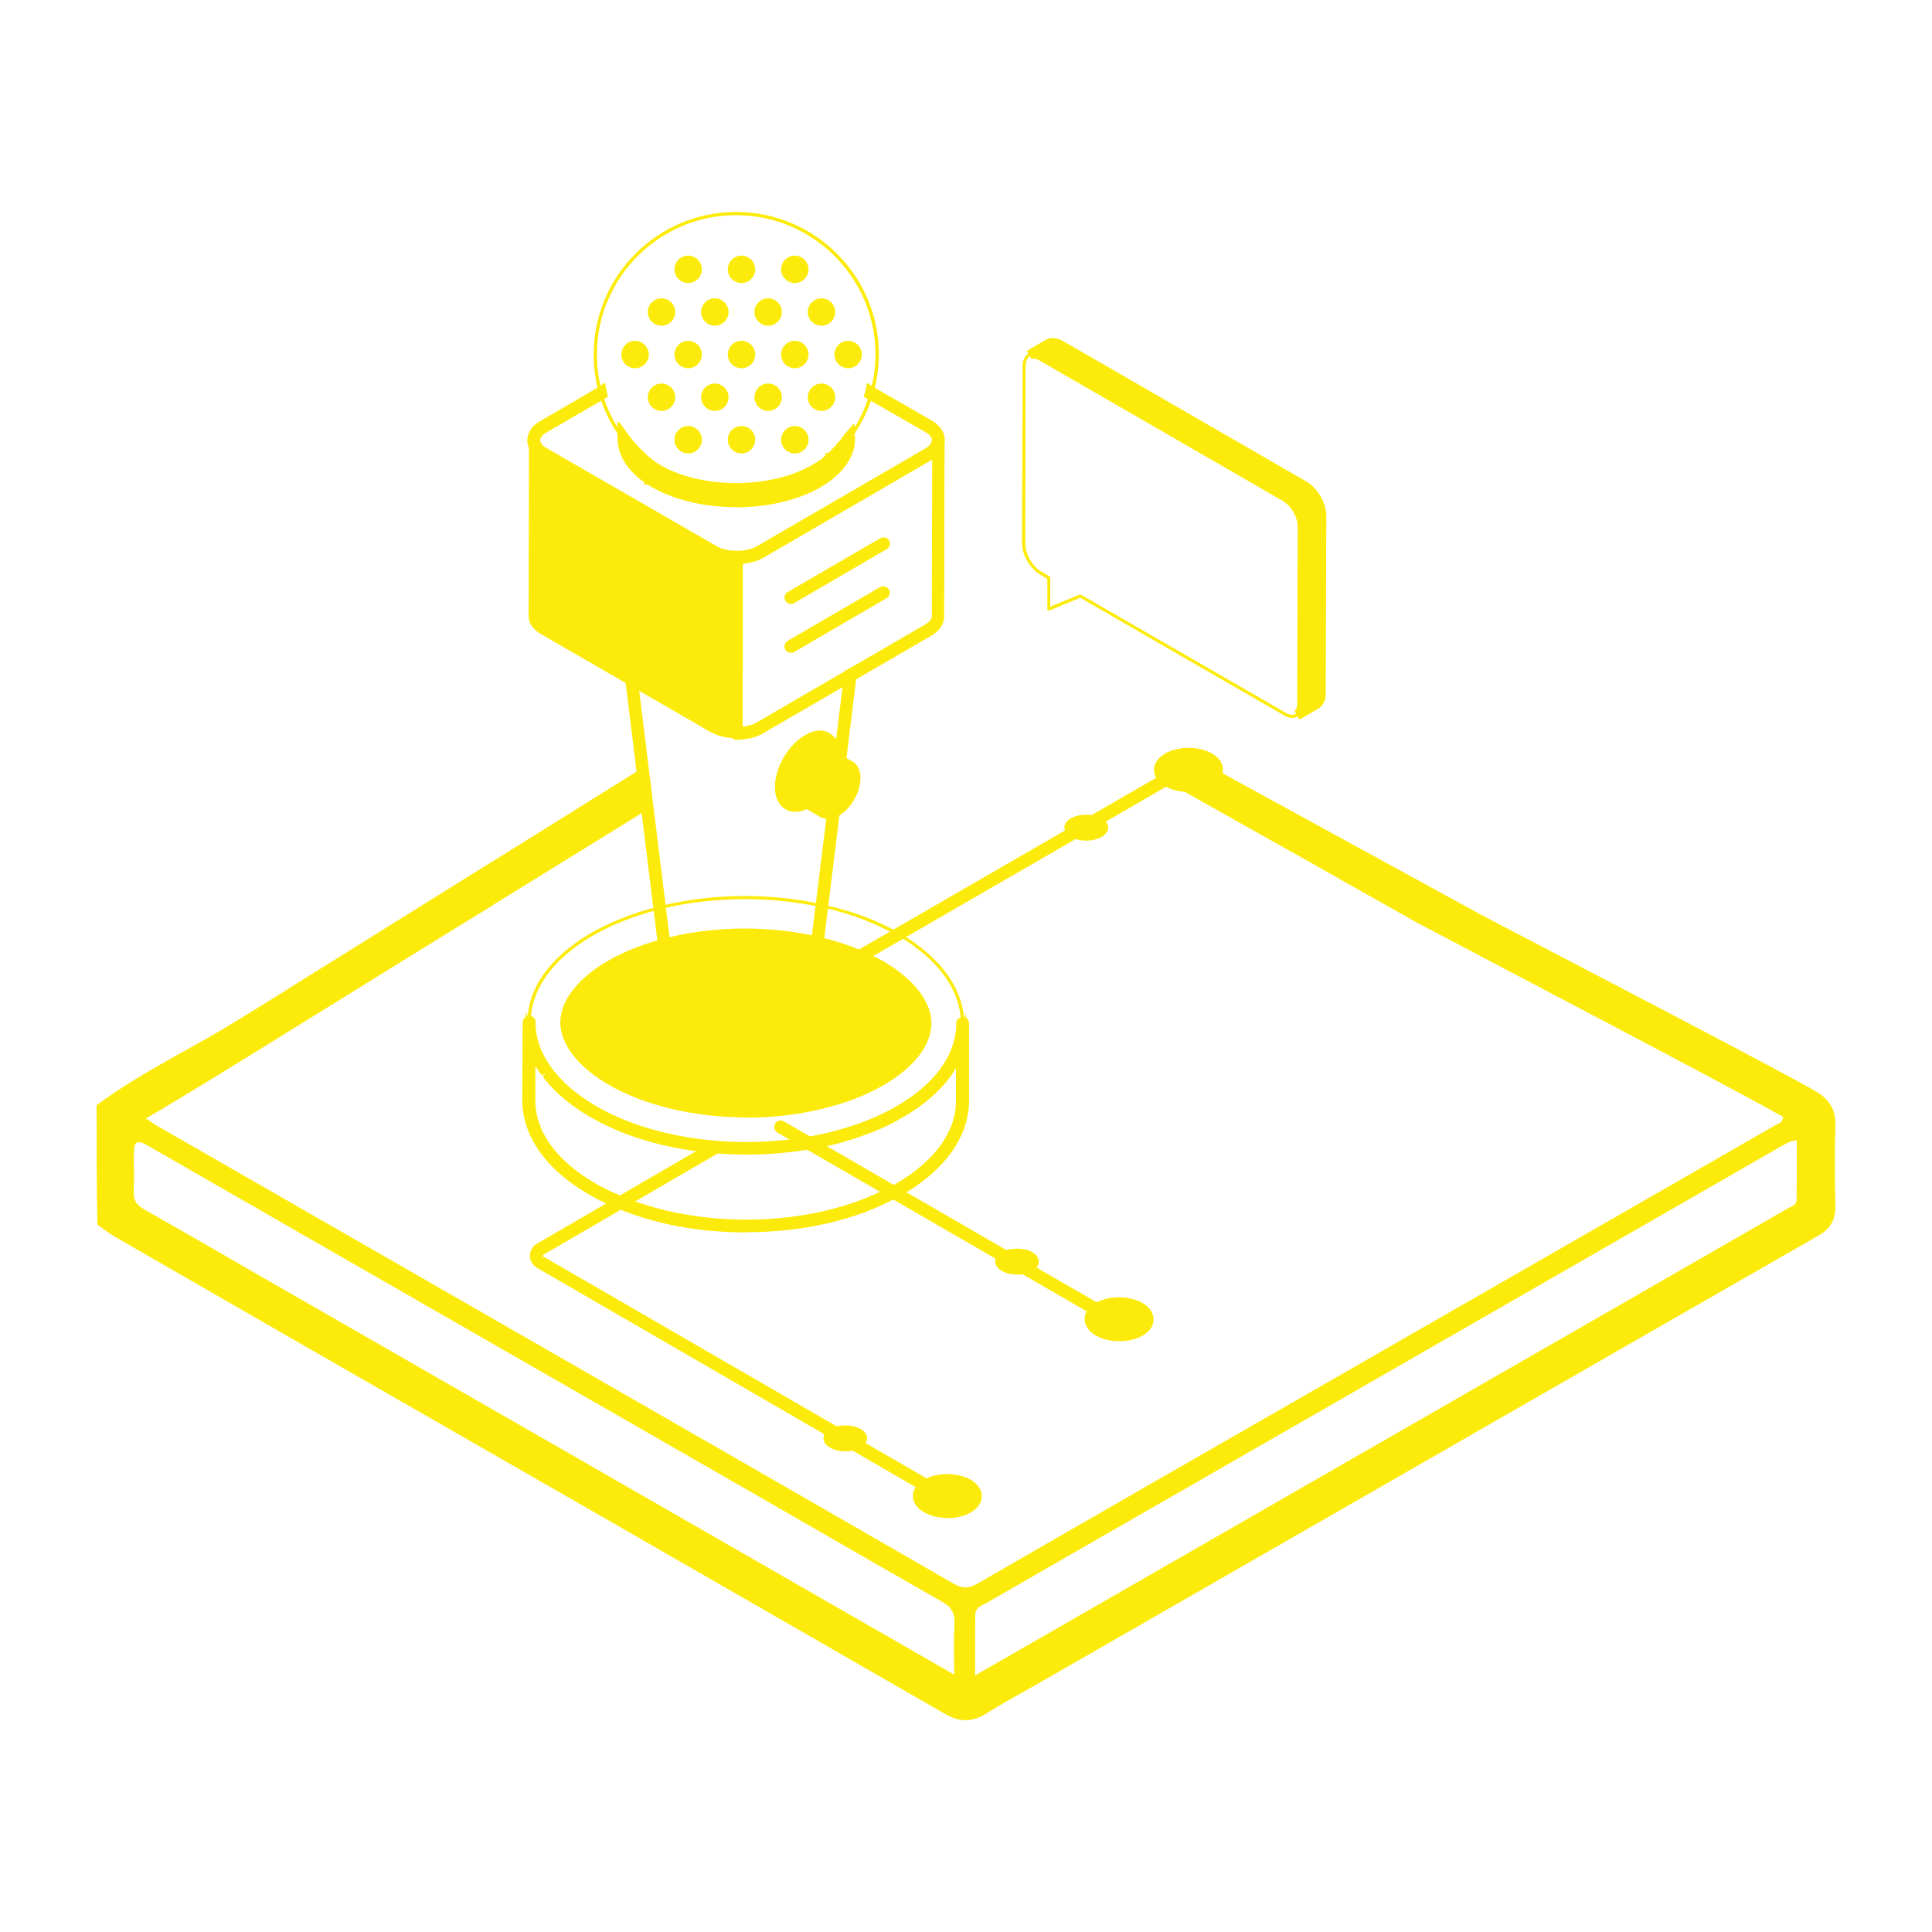 <?xml version="1.0" encoding="UTF-8"?>
<svg id="Layer_1" data-name="Layer 1" xmlns="http://www.w3.org/2000/svg" viewBox="0 0 100 100">
  <defs>
    <style>
      .cls-1 {
        fill: #fceb0a;
      }

      .cls-2 {
        isolation: isolate;
      }
    </style>
  </defs>
  <g>
    <path class="cls-1" d="M95,58.31c.03-.87-.3-1.42-1.05-1.84h.01c-2.01-1.15-10.52-5.58-17.47-9.21-2.83-1.48-5.39-2.83-7.16-3.78v2.01l4.08,2.3c7.06,3.73,16.67,8.75,18.88,10.02-.02.3-.23.34-.38.42-7.73,4.44-15.45,8.87-23.18,13.31-6.05,3.47-12.1,6.94-18.14,10.43-.46.26-.79.26-1.25-.01-8.46-4.88-16.93-9.74-25.4-14.61-5.23-3-10.46-6.01-15.69-9.01-.18-.1-.35-.22-.7-.45,1.69-.97,5.12-3.09,8.71-5.32l1.51-.94c2.85-1.78,5.68-3.53,7.71-4.76v-2.27l-10.6,6.61c-1.59.99-2.84,1.76-3.33,2.05-2.19,1.29-4.48,2.4-6.55,3.95,0,2.09,0,4.13.04,6.18.35.23.64.48.97.66,8.41,4.85,16.83,9.68,25.25,14.51,5.88,3.39,11.77,6.76,17.65,10.15.73.42,1.38.45,2.11,0,.94-.59,1.92-1.11,2.89-1.67,7.14-4.1,14.28-8.2,21.42-12.3,6.27-3.6,12.53-7.2,18.8-10.79.59-.34.88-.8.87-1.5-.03-1.38-.05-2.75,0-4.13ZM49.39,86.68c-11.98-6.88-23.82-13.69-35.67-20.49-2.13-1.23-4.19-2.42-6.25-3.59-.37-.21-.57-.46-.55-.9.03-.68,0-1.36.01-2.04.02-.6.16-.68.69-.38,3.15,1.81,6.3,3.62,9.45,5.43,7.27,4.17,14.54,8.35,21.81,12.52,3.3,1.9,6.59,3.8,9.89,5.68.47.26.65.58.63,1.11-.04.82-.01,1.65-.01,2.66ZM92.99,62.11c0,.26-.28.34-.48.45-5.52,3.18-11.04,6.35-16.56,9.52-8.51,4.89-16.93,9.73-25.48,14.64,0-1.14,0-2.15.01-3.15,0-.37.33-.46.58-.6,3.66-2.11,7.32-4.21,10.98-6.31,9.99-5.74,19.97-11.48,29.95-17.21.29-.16.56-.37,1.01-.44,0,1.05.01,2.07-.01,3.1Z"/>
    <polygon class="cls-1" points="73.41 47.78 60.42 40.48 62.96 39.85 76.5 47.26 73.41 47.78"/>
  </g>
  <g>
    <g>
      <path class="cls-1" d="M48.68,77.42s-.03,0-.04-.01l-20.73-12.01c-.15-.08-.23-.23-.23-.4,0-.17.09-.32.23-.4l9.01-5.24s.09,0,.11.03c.02.04,0,.09-.03.11l-9.01,5.24c-.09.05-.15.15-.15.26,0,.11.06.2.15.26l20.73,12.01s.05.07.03.11c-.02.03-.04.04-.07.04Z"/>
      <path class="cls-1" d="M48.68,77.67h-.07l-.1-.05-20.72-12c-.22-.13-.36-.36-.36-.62,0-.26.13-.49.35-.62l9.1-5.29.16.02c.09.02.16.08.21.16.05.08.06.17.03.25s-.08.16-.16.2l-9,5.23-.09.22s0,0,0,0h0s.08-.14.08-.14l20.73,12c.08.04.13.12.16.2.02.09,0,.18-.04.26-.06.1-.17.16-.29.16ZM48.59,77.48s0,0,0,0h0ZM36.87,59.29s0,0,0,0h0Z"/>
    </g>
    <g>
      <path class="cls-1" d="M43.99,49.88s-.06-.01-.07-.04c-.02-.04,0-.09.03-.11l17.84-10.32s.09,0,.11.03c.02.04,0,.09-.03.11l-17.84,10.32s-.03.01-.04.01Z"/>
      <path class="cls-1" d="M43.99,50.13c-.12,0-.23-.06-.29-.16-.05-.08-.06-.17-.03-.26.02-.09.08-.16.16-.2l17.93-10.36h.16c.09.04.16.09.21.17.04.08.06.17.03.25-.02.09-.08.16-.16.2l-17.9,10.35h-.11ZM44.07,49.94h0s0,0,0,0ZM61.74,39.33s0,0,0,0h0Z"/>
    </g>
    <g>
      <g>
        <g>
          <g>
            <path class="cls-1" d="M60.43,39.22c-.6.35-.6.91,0,1.26.6.35,1.57.35,2.17,0,.6-.35.6-.91,0-1.26-.6-.35-1.57-.35-2.17,0Z"/>
            <path class="cls-1" d="M61.51,40.99c-.44,0-.87-.1-1.21-.3-.37-.21-.57-.51-.57-.84,0-.33.21-.63.58-.85h0c.68-.39,1.74-.39,2.42,0,.37.21.57.51.57.84,0,.33-.21.63-.58.85-.34.2-.78.29-1.21.29ZM61.52,39.21c-.35,0-.7.08-.96.23h0c-.21.12-.33.27-.33.41,0,.14.12.29.32.41.52.3,1.4.3,1.92,0,.21-.12.33-.27.33-.41s-.12-.29-.32-.41c-.26-.15-.61-.23-.96-.23Z"/>
          </g>
          <path class="cls-1" d="M62.64,39.15c-.62-.36-1.63-.36-2.25,0-.32.18-.49.43-.49.7,0,.19.08.36.24.51.03.04.08.08.13.11.03.03.07.06.11.08.15.09.33.16.53.2.19.05.4.07.6.07.41,0,.81-.09,1.13-.27.28-.16.45-.37.48-.61.01-.03.01-.06.01-.09,0-.27-.17-.52-.49-.7ZM60.55,40.45s-.06-.03-.08-.04-.03-.02-.04-.03c-.06-.03-.1-.06-.14-.1-.15-.13-.23-.28-.23-.43,0-.21.15-.4.41-.56.29-.16.67-.25,1.05-.25s.75.09,1.04.25c.26.16.4.35.4.56s-.14.4-.41.56c-.55.32-1.43.33-2,.04Z"/>
        </g>
        <g>
          <path class="cls-1" d="M61.51,40.24c.23,0,.46-.05.62-.15.13-.07.2-.17.2-.25,0-.08-.07-.18-.2-.25-.16-.09-.39-.15-.62-.15-.23,0-.46.05-.62.15-.13.07-.2.17-.2.25,0,.08.07.18.2.25.16.09.39.15.62.15Z"/>
          <path class="cls-1" d="M61.51,40.49c-.28,0-.54-.06-.74-.18-.21-.12-.32-.29-.32-.47s.12-.35.33-.47c.4-.23,1.09-.23,1.49,0,.21.12.32.29.32.46,0,.18-.12.35-.33.47-.2.12-.46.18-.75.18ZM60.97,39.85s.03.02.05.03c.24.14.75.14.99,0,.02-.01.04-.03.05-.04-.01,0-.03-.02-.05-.03-.24-.14-.75-.14-.99,0-.02.01-.04.03-.05.04Z"/>
        </g>
      </g>
      <g>
        <path class="cls-1" d="M56.22,43.26c.25,0,.49-.06.67-.16.14-.08.22-.18.22-.27,0-.09-.08-.19-.21-.27-.17-.1-.41-.16-.67-.16-.25,0-.49.06-.67.16-.14.08-.22.18-.22.27,0,.09.08.19.21.27.17.1.41.16.66.16Z"/>
        <path class="cls-1" d="M56.22,43.51c-.29,0-.58-.07-.79-.19-.22-.13-.34-.3-.34-.48,0-.19.12-.36.35-.49.42-.24,1.16-.24,1.58,0,.22.13.34.3.34.48s-.12.36-.34.49c-.21.12-.5.19-.79.19ZM55.6,42.84s.04.02.08.04c.27.16.81.16,1.08,0,.04-.02.07-.04.08-.06-.01,0-.04-.02-.08-.05-.27-.15-.81-.15-1.08,0-.04.02-.07.04-.08.06Z"/>
      </g>
    </g>
    <g>
      <path class="cls-1" d="M58.24,68.73s-.03,0-.04-.01l-17.84-10.32s-.05-.07-.03-.11c.02-.04.07-.05.11-.03l17.84,10.32s.05.07.03.11c-.02.03-.04.04-.07.04Z"/>
      <path class="cls-1" d="M58.24,68.98h-.06l-.09-.04-17.85-10.32c-.16-.1-.21-.3-.12-.46.09-.16.3-.21.45-.12l17.84,10.32c.16.09.21.3.12.46-.06.1-.17.17-.29.17Z"/>
    </g>
    <g>
      <g>
        <g>
          <path class="cls-1" d="M56.84,68.91c-.6-.35-.6-.91,0-1.26.6-.35,1.57-.35,2.17,0,.6.35.6.91,0,1.26-.6.35-1.57.35-2.17,0Z"/>
          <path class="cls-1" d="M57.93,69.42c-.43,0-.87-.1-1.21-.29h0c-.37-.22-.58-.52-.58-.85,0-.33.2-.63.57-.84.68-.39,1.74-.39,2.42,0,.37.21.58.52.58.85,0,.33-.2.63-.57.84-.34.2-.77.29-1.21.29ZM56.97,68.7c.52.3,1.4.3,1.92,0,.2-.12.32-.27.32-.41,0-.14-.12-.29-.33-.41-.52-.3-1.4-.3-1.92,0-.2.12-.32.27-.32.41s.12.29.33.42Z"/>
        </g>
        <path class="cls-1" d="M59.04,67.58c-.62-.36-1.63-.36-2.25,0-.04.02-.08.05-.11.08-.05.03-.1.07-.14.11-.15.16-.23.33-.23.51,0,.27.17.52.49.71.31.18.72.27,1.13.27s.81-.09,1.12-.27c.32-.19.49-.43.49-.7s-.18-.52-.5-.71ZM56.88,68.84c-.26-.15-.41-.35-.41-.56,0-.15.08-.29.23-.42.04-.04.09-.08.15-.11.01-.01.02-.01.03-.02.57-.34,1.5-.34,2.08,0,.27.15.41.35.41.56s-.14.4-.4.55c-.57.34-1.51.34-2.09,0Z"/>
      </g>
      <g>
        <path class="cls-1" d="M57.92,67.89c.23,0,.46.05.62.15.13.07.2.17.2.25,0,.08-.07.18-.2.25-.16.09-.39.15-.62.15-.23,0-.46-.05-.62-.15-.13-.07-.2-.17-.2-.25,0-.08.07-.18.2-.25.16-.09.39-.15.62-.15Z"/>
        <path class="cls-1" d="M57.92,68.93c-.28,0-.54-.06-.75-.18-.21-.12-.33-.29-.33-.47s.12-.34.32-.47c.4-.23,1.09-.23,1.49,0,.21.12.33.29.33.47,0,.1-.04.3-.32.46-.2.12-.47.18-.75.18ZM57.38,68.28s.03.02.05.04c.25.14.75.14.99,0,.02-.01.04-.02.05-.03-.01-.01-.03-.02-.05-.04-.24-.14-.75-.14-.99,0-.02.01-.04.02-.05.03Z"/>
      </g>
    </g>
    <g>
      <path class="cls-1" d="M52.63,64.87c.25,0,.49.06.67.16.14.08.22.18.22.27,0,.09-.08.19-.21.27-.17.1-.41.16-.67.16-.25,0-.49-.06-.67-.16-.14-.08-.22-.18-.22-.27,0-.09.08-.19.21-.27.17-.1.41-.16.66-.16Z"/>
      <path class="cls-1" d="M52.64,65.97c-.3,0-.58-.07-.79-.19-.22-.13-.34-.3-.34-.49s.12-.36.34-.48c.42-.24,1.16-.24,1.58,0,.22.13.34.3.34.49s-.12.35-.34.48c-.21.12-.49.19-.79.19ZM52.01,65.3s.04.02.08.05c.27.16.82.16,1.08,0,.04-.02.06-.04.08-.06-.01,0-.04-.02-.08-.05-.27-.16-.82-.15-1.08,0-.04.02-.06.04-.08.06Z"/>
    </g>
    <g>
      <g>
        <g>
          <path class="cls-1" d="M47.95,78.06c-.6-.35-.6-.91,0-1.26.6-.35,1.57-.35,2.17,0,.6.35.6.91,0,1.26-.6.35-1.57.35-2.17,0Z"/>
          <path class="cls-1" d="M49.04,78.57c-.44,0-.87-.1-1.21-.29-.37-.21-.58-.52-.58-.85,0-.33.2-.63.57-.84.67-.39,1.74-.39,2.42,0,.37.22.58.52.58.85s-.2.63-.57.84c-.34.2-.77.3-1.21.3ZM49.03,76.79c-.35,0-.7.08-.96.23-.21.12-.32.27-.32.41,0,.14.12.29.33.41h0c.52.3,1.4.3,1.92,0,.21-.12.32-.27.32-.41s-.12-.29-.33-.41c-.26-.15-.61-.23-.96-.23Z"/>
        </g>
        <path class="cls-1" d="M50.16,76.73c-.63-.36-1.64-.36-2.26,0-.02.01-.04.02-.05.04-.05.03-.1.06-.14.1-.19.16-.29.36-.29.56,0,.27.17.52.49.71.31.18.72.27,1.13.27s.81-.09,1.12-.27c.32-.19.49-.43.49-.7s-.17-.52-.49-.71ZM48,77.99c-.27-.15-.42-.35-.42-.56,0-.17.1-.33.29-.47.04-.03.08-.06.12-.08.01-.01.02-.01.03-.01h.01c.27-.17.63-.24,1-.24s.76.08,1.04.25c.27.15.41.35.41.56s-.14.4-.4.55c-.57.34-1.51.34-2.08,0Z"/>
      </g>
      <g>
        <path class="cls-1" d="M49.03,77.04c.23,0,.46.05.62.15.13.07.2.17.2.25,0,.08-.07.18-.2.25-.16.09-.39.15-.62.15-.23,0-.46-.05-.62-.15-.13-.07-.2-.17-.2-.25,0-.08.07-.18.2-.25.16-.09.39-.15.62-.15Z"/>
        <path class="cls-1" d="M49.04,78.08c-.28,0-.55-.06-.75-.18-.21-.12-.33-.29-.33-.47s.11-.34.32-.46c.4-.23,1.09-.23,1.49,0,.21.12.33.29.33.47,0,.18-.11.34-.32.46-.2.11-.47.18-.75.18ZM48.49,77.43s.03.02.05.04c.24.14.75.14.99,0,.02-.01.04-.02.05-.03-.01-.01-.03-.02-.05-.04-.24-.14-.75-.14-.99,0-.02.01-.04.02-.05.03Z"/>
      </g>
    </g>
    <g>
      <path class="cls-1" d="M43.74,74.02c.25,0,.49.06.67.16.14.08.22.18.22.27,0,.09-.08.19-.21.27-.17.1-.41.16-.67.16-.25,0-.49-.06-.67-.16-.14-.08-.22-.18-.22-.27,0-.09.08-.19.21-.27.17-.1.41-.16.66-.16Z"/>
      <path class="cls-1" d="M43.75,75.12c-.29,0-.58-.07-.79-.19-.22-.13-.34-.3-.34-.49s.12-.36.34-.48c.42-.24,1.16-.24,1.58,0,.22.13.34.3.34.49s-.12.36-.34.48c-.21.12-.5.19-.79.19ZM43.12,74.45s.04.02.08.05c.27.16.81.15,1.08,0,.04-.02.06-.04.08-.06-.01,0-.04-.02-.08-.05-.27-.15-.82-.15-1.08,0-.04.02-.06.04-.08.06Z"/>
    </g>
    <g class="cls-2">
      <g>
        <path class="cls-1" d="M42.07,59.21h.01c.11,0,.22-.05.33-.07-.11.03-.23.05-.34.07ZM49.82,52.9c-.05,0-.07.03-.08.07v.06c0,.2-.02.4-.06.6-.25,1.45-1.35,2.8-3.16,3.85-1.34.78-2.95,1.32-4.66,1.61-.08.02-.17.03-.26.04-3.74.6-7.92.05-10.86-1.65-.13-.08-.26-.15-.38-.23-.37-.24-.71-.49-1.02-.75-.1-.09-.2-.18-.29-.27-1.03-.99-1.58-2.12-1.58-3.3v-.02s-.04-.08-.09-.08c-.04,0-.08.04-.08.09h0s-.02,4.01-.02,4.01c0,1.78,1.19,3.45,3.36,4.7.41.24.84.45,1.29.64.06.03.13.06.19.07,1.94.81,4.22,1.2,6.5,1.2,2.74,0,5.48-.57,7.62-1.73.06-.02.12-.05.17-.09.06-.03.12-.06.17-.09,2.13-1.23,3.3-2.88,3.31-4.63v-4s.01-.01.01-.01c0-.05-.03-.09-.08-.09ZM49.72,57c0,1.69-1.15,3.28-3.22,4.49-.09.05-.17.1-.26.13-.06.05-.11.08-.17.09-3.86,2.03-9.58,2.2-13.77.53-.06-.02-.13-.04-.19-.08-.49-.19-.95-.42-1.39-.67-2.11-1.22-3.28-2.84-3.27-4.56v-2.87c.06.17.12.33.19.49.05.12.1.23.16.33.06.1.11.2.17.29.06.1.13.2.2.3.03.05.07.09.1.14.09.12.19.24.3.36.11.13.22.25.35.37.19.18.4.36.62.54.16.12.33.24.51.36.19.13.4.26.61.38.27.16.56.31.86.45,1.18.56,2.51.96,3.91,1.19.45.08.91.14,1.37.18.08.01.16.02.24.02.53.05,1.06.07,1.6.07,1.08,0,2.15-.09,3.19-.27h.02c.08-.01.16-.02.23-.04.11-.02.22-.06.33-.08,0,0,.01,0,.01,0,.47-.1.92-.2,1.37-.34.12-.03.24-.07.36-.11.28-.09.55-.19.82-.29.27-.1.53-.21.78-.33.29-.14.58-.29.85-.45,1.03-.6,1.84-1.3,2.4-2.06.07-.1.14-.2.2-.3.02-.02.03-.04.04-.06.06-.1.12-.2.17-.3.14-.25.24-.51.32-.77v2.87ZM42.42,59.14c.47-.1.92-.2,1.37-.34-.44.14-.9.25-1.37.34ZM42.07,59.21h.01c.11,0,.22-.05.33-.07-.11.03-.23.05-.34.07Z"/>
        <path class="cls-1" d="M38.62,63.79c-2.41,0-4.69-.42-6.6-1.22,0,0-.1-.02-.2-.08-.47-.2-.9-.41-1.31-.65-2.25-1.29-3.48-3.04-3.48-4.92l.02-4c0-.13.07-.24.17-.3v-.29s.08.25.08.25c.18-.06.38.07.42.27v.07c0,1.1.52,2.17,1.51,3.12.09.09.19.18.28.26.29.25.63.49.99.73.07.05.15.09.22.14l.15.09c2.78,1.61,6.88,2.23,10.69,1.62.09,0,.17-.02.24-.04,1.74-.3,3.32-.84,4.6-1.58,1.75-1.02,2.8-2.29,3.04-3.68.04-.19.06-.37.06-.56v-.12c.05-.19.25-.3.43-.25l.07-.22v.25c.1.06.16.17.16.3v4.01c-.02,1.85-1.24,3.57-3.45,4.85-.05.03-.12.07-.19.1-.02.03-.11.07-.2.1-2.06,1.12-4.8,1.74-7.7,1.74ZM27.71,55.22v1.71c-.02,1.62,1.1,3.17,3.14,4.34.47.27.92.48,1.36.65.07.04.11.05.15.07,4.25,1.69,9.83,1.48,13.6-.51l.21-.11c.06-.02.11-.05.17-.08,2.04-1.19,3.14-2.71,3.14-4.3v-1.71s0,.02-.02.04c0,0-.02.04-.05.08-.06.09-.12.18-.18.28-.6.82-1.44,1.54-2.49,2.15-.28.16-.57.32-.87.46-.26.12-.52.24-.8.34l-.07.03c-.25.09-.5.18-.76.27-.12.04-.25.08-.37.11-.4.13-.84.24-1.35.34l-.14.06-.03-.03s0,0,0,0c0,0-.02,0-.02,0-.06.02-.12.03-.19.04-.05.02-.15.03-.24.04-1.06.18-2.14.27-3.24.27-.58,0-1.11-.02-1.62-.07-.08,0-.16,0-.25-.02-.46-.04-.93-.1-1.38-.18-1.44-.24-2.78-.64-3.97-1.21-.33-.15-.62-.31-.88-.46-.21-.12-.43-.25-.62-.39-.18-.12-.36-.24-.52-.37-.23-.19-.45-.37-.64-.56-.13-.12-.25-.25-.37-.39-.11-.12-.21-.24-.31-.37l.1-.14s0-.01-.02-.02l-.13.1s-.05-.07-.07-.1c-.06-.09-.14-.19-.2-.3-.02-.02-.03-.05-.05-.08ZM27.55,52.92h0s0,0,0,0Z"/>
      </g>
      <g>
        <path class="cls-1" d="M49.03,50.44c-.54-.77-1.35-1.47-2.38-2.09-.03-.02-.07-.04-.1-.06-.02-.01-.04-.02-.06-.03-1.13-.65-2.44-1.12-3.84-1.43-.05-.02-.11-.03-.17-.04-2.67-.58-5.64-.55-8.27.1-.05,0-.1.02-.15.04-1.26.31-2.43.77-3.46,1.36-2.13,1.23-3.3,2.87-3.3,4.63h0c0,.39.05.77.16,1.14.05.17.11.33.18.49.05.12.1.23.16.33.06.1.11.2.17.29.06.1.13.2.2.3.03.05.07.09.1.14.09.12.19.24.3.36.11.13.22.25.35.37.19.18.4.36.62.54.16.12.33.24.51.36.19.13.4.26.61.38.27.16.56.31.86.45,1.18.55,2.51.95,3.91,1.19.45.08.91.14,1.37.18.08.01.16.02.24.02.53.05,1.06.07,1.6.07,1.08,0,2.15-.09,3.19-.27h.02c.08-.01.15-.03.22-.05.11-.02.23-.04.34-.07,0,0,.01,0,.01,0,.47-.1.92-.2,1.37-.34.12-.03.24-.07.36-.11.28-.09.55-.19.82-.29.27-.1.53-.21.78-.33.29-.14.58-.29.85-.45,1.03-.6,1.84-1.3,2.4-2.06.07-.1.14-.2.2-.3.02-.02.03-.04.04-.06.06-.1.12-.2.17-.3.14-.25.24-.51.32-.77.11-.37.17-.75.17-1.13h0v-.03c0-.89-.3-1.74-.87-2.53ZM49.74,53.03c0,.2-.02.4-.06.6-.25,1.45-1.35,2.8-3.16,3.85-1.34.78-2.95,1.32-4.66,1.61-.08.02-.17.03-.26.04-3.74.6-7.92.05-10.86-1.65-.13-.08-.26-.15-.38-.23-.37-.24-.71-.49-1.02-.75-.1-.09-.2-.18-.29-.27-1.03-.99-1.58-2.12-1.58-3.3v-.02c0-1.68,1.14-3.28,3.21-4.48,1.01-.58,2.16-1.03,3.39-1.34.05-.02.11-.03.16-.05,1.38-.33,2.85-.5,4.33-.5,1.32,0,2.64.13,3.9.41.06,0,.11.02.17.03,1.34.3,2.59.76,3.69,1.38h.01c.05.02.09.04.14.07.01,0,.01.01.02.01h.01c2.08,1.23,3.23,2.83,3.24,4.53v.06Z"/>
        <g>
          <g>
            <path class="cls-1" d="M38.64,57.59c-2.63,0-5.19-.6-7.01-1.65-1.52-.87-2.39-1.97-2.39-3.01,0-1.02.85-2.1,2.33-2.96,1.8-1.05,4.35-1.65,6.99-1.65s5.2.6,7.02,1.66c1.51.87,2.38,1.97,2.38,3,0,1.02-.85,2.11-2.34,2.97-1.81,1.05-4.35,1.65-6.98,1.65Z"/>
            <path class="cls-1" d="M38.64,57.84c-2.68,0-5.28-.62-7.13-1.69-1.59-.92-2.51-2.1-2.51-3.23,0-1.11.89-2.27,2.45-3.18,1.84-1.07,4.43-1.68,7.11-1.68s5.29.62,7.15,1.69c1.59.92,2.5,2.09,2.5,3.22,0,1.12-.9,2.28-2.46,3.19-1.84,1.07-4.44,1.69-7.11,1.69ZM38.56,48.56c-2.59,0-5.09.59-6.86,1.62-1.4.82-2.21,1.82-2.21,2.75,0,.95.83,1.96,2.26,2.79,1.78,1.03,4.29,1.62,6.88,1.62s5.09-.59,6.86-1.62c1.41-.82,2.21-1.82,2.21-2.75,0-.94-.82-1.96-2.25-2.78-1.79-1.03-4.3-1.62-6.9-1.62Z"/>
          </g>
          <path class="cls-1" d="M45.62,49.9c-.27-.16-.56-.31-.87-.44h-.01c-.06-.03-.11-.06-.18-.08-.66-.29-1.38-.53-2.14-.7-.06-.02-.11-.03-.17-.04-1.16-.27-2.42-.41-3.69-.41-1.44,0-2.84.18-4.12.52-.06,0-.11.02-.16.04-1.02.27-1.96.64-2.75,1.1-1.51.88-2.37,1.99-2.37,3.04s.89,2.19,2.43,3.08c1.83,1.06,4.4,1.67,7.05,1.67s5.21-.61,7.03-1.67c1.51-.88,2.38-1.98,2.37-3.04,0-1.06-.88-2.18-2.42-3.07ZM38.64,57.51c-2.62,0-5.16-.6-6.97-1.64-1.49-.86-2.34-1.93-2.34-2.94-.01-.99.83-2.05,2.28-2.89.78-.45,1.69-.82,2.69-1.08.05-.02.11-.04.16-.05,1.27-.33,2.67-.51,4.1-.51,1.27,0,2.52.14,3.67.4.06.01.11.03.17.04.7.17,1.37.38,1.98.64.07.02.13.05.19.08.34.14.67.31.97.48,1.48.86,2.34,1.93,2.34,2.93s-.84,2.05-2.3,2.9c-1.79,1.04-4.32,1.64-6.94,1.64Z"/>
        </g>
      </g>
    </g>
    <g>
      <g>
        <path class="cls-1" d="M43.95,34.9l-.03.2-.5,4.09v.09s-.03.09-.03.09l-.02.2h0s-.01.1-.01.1h0s-.02.1-.02.1l-.27,2.25v.09s-.02.09-.02.09l-.57,4.59-.02.16-.21,1.69v.08s-.02.08-.02.08l-.52,4.24v.03c-.01.48-.36.92-.98,1.26-1.32.75-3.47.75-4.79,0-.63-.34-.97-.8-.97-1.29l-.51-4.13v-.08s-.02-.08-.02-.08l-.21-1.71-.02-.15-.61-5.03-.27-2.16-.53-4.3-.02-.2-.08-.61h5.49v-.16h-5.58s-.05.01-.07.03c-.01.01-.02.04-.01.06l.07.58v.1s.02.1.02.1l.55,4.5.27,2.16.62,4.97v.16s.22,1.7.22,1.7v.09s.02.08.02.08l.51,4.09c0,.55.37,1.05,1.05,1.43s1.57.58,2.47.58,1.8-.2,2.48-.58c.66-.36,1.04-.86,1.06-1.39t.01-.01l.52-4.24v-.08s.02-.08.02-.08l.21-1.7.02-.15.57-4.7.02-.09v-.1s.28-2.25.28-2.25v-.09h.02v-.09s.01-.05.01-.05v-.09s.02-.09.02-.09l.53-4.28.03-.2-.18.1Z"/>
        <path class="cls-1" d="M38.33,55.31c-.97,0-1.89-.22-2.59-.61-.76-.42-1.18-1.01-1.18-1.65l-2.27-18.46-.06-.12.13-.19c.07-.07.16-.1.25-.1h5.83v.66h-5.46l.06.54,2.17,17.63c0,.43.3.81.84,1.1,1.26.71,3.29.71,4.55,0,.54-.3.84-.67.85-1.05l2.26-18.32.73-.41-.11.7-2.25,18.29c-.11.53-.51,1.01-1.16,1.37-.7.39-1.63.61-2.6.61Z"/>
      </g>
      <g>
        <g>
          <g>
            <g>
              <path class="cls-1" d="M36.91,28.56l-8.76-5.06c-.35-.2-.52-.46-.52-.72l-.02,9.11c0,.26.17.52.51.72l8.76,5.06c.34.2.78.29,1.22.3v-9.11c-.43,0-.87-.1-1.2-.29Z"/>
              <path class="cls-1" d="M38.35,38.21h-.25c-.5,0-.98-.12-1.34-.33l-8.76-5.06c-.42-.24-.64-.58-.64-.94l.02-9.1h.5c0,.18.14.36.39.5l8.76,5.06c.28.16.67.25,1.08.26h.25v9.61ZM27.88,23.62l-.02,8.27c0,.17.14.36.39.5l8.76,5.06c.23.13.52.22.84.25v-8.61c-.4-.04-.78-.14-1.07-.31h0l-8.76-5.06c-.05-.03-.1-.06-.14-.09Z"/>
            </g>
            <path class="cls-1" d="M38.14,28.77h-.04c-.1,0-.2,0-.3-.02s-.2-.03-.29-.05c-.21-.05-.4-.12-.56-.22l-8.76-5.05c-.31-.18-.48-.4-.48-.65,0-.04-.03-.08-.08-.08-.03,0-.06.02-.08.05v.03l-.02,9.11c-.01.3.19.58.55.79l4.54,2.62.18.1,4.04,2.34c.34.19.79.3,1.26.3h.02s.04-.01.04-.02c.02-.02.03-.03.03-.06v-9.11s-.02-.06-.05-.08ZM38.02,37.88c-.41-.02-.8-.11-1.09-.28l-4.15-2.4-.18-.1-4.43-2.56c-.31-.18-.47-.41-.47-.65v-8.65c.11.13.24.24.41.33l8.76,5.06c.16.1.35.17.55.22.09.02.18.04.28.05.1.02.21.03.31.03h.01v8.95Z"/>
          </g>
          <g>
            <path class="cls-1" d="M38.1,28.94s-.05,0-.08-.01v5.5h.17v-5.49h-.09ZM48.58,22.71c-.05,0-.08.03-.08.08h0c0,.07-.01.12-.04.18-.06.17-.2.33-.43.46l-8.7,5.05c-.17.1-.36.17-.56.22-.2.05-.41.07-.63.07h-.04s-.04.01-.05.02c-.02.02-.03.03-.03.05v9.12c0,.05.04.08.08.08h.02c.48,0,.93-.1,1.27-.3l4.53-2.64.18-.1,4-2.32c.34-.21.54-.48.54-.78l.02-9.1v-.04s-.04-.05-.08-.05ZM48.47,31.9c0,.24-.16.46-.46.64l-3.88,2.26-.18.1-4.64,2.7c-.3.17-.7.27-1.12.28v-8.94c.45-.01.88-.11,1.22-.31l8.71-5.06c.15-.09.28-.2.37-.32l-.02,8.65ZM38.1,28.94s-.05,0-.08-.01v5.5h.17v-5.49h-.09Z"/>
            <path class="cls-1" d="M38.12,38.29c-.2,0-.35-.15-.35-.33v-9.38l.1.04c.05-.05.11-.07.13-.07l.05-.02h.04c.25,0,.44-.01.61-.06.19-.05.35-.11.49-.19l8.7-5.05c.17-.09.28-.21.32-.33l.02-.09c0-.2.14-.34.33-.34.05,0,.1,0,.16.04h0s0,0,0,0c.04.02.09.06.13.12l.04.06-.02,9.22c0,.38-.23.73-.66.99l-8.72,5.06c-.37.22-.85.33-1.4.33ZM38.44,34.68v2.93c.28-.03.55-.11.75-.23l8.7-5.06c.15-.09.34-.24.34-.42l.02-8.11-8.7,5.06c-.3.18-.68.29-1.1.33v5.5Z"/>
          </g>
          <g>
            <polygon class="cls-1" points="41.07 33.68 40.81 33.24 45.6 30.46 45.85 30.9 41.07 33.68"/>
            <g>
              <path class="cls-1" d="M45.77,30.75l-4.78,2.78s-.03.01-.05.01c-.02,0-.05-.01-.07-.04-.02-.04,0-.09.03-.11l4.78-2.78s.09,0,.12.04c.02.04,0,.09-.03.11Z"/>
              <path class="cls-1" d="M40.94,33.79c-.12,0-.22-.06-.29-.16-.09-.14-.05-.34.1-.45l4.8-2.79c.16-.09.37-.03.46.13.09.13.04.34-.11.44h-.01s-4.84,2.82-4.84,2.82h-.11Z"/>
            </g>
          </g>
          <g>
            <polygon class="cls-1" points="41.07 31.14 40.81 30.71 45.6 27.92 45.86 28.36 41.07 31.14"/>
            <g>
              <path class="cls-1" d="M45.77,28.21l-4.79,2.78s-.03.01-.05.01c-.02,0-.05-.01-.07-.04-.02-.04,0-.09.03-.11l4.79-2.78s.09-.01.12.03,0,.09-.03.11Z"/>
              <path class="cls-1" d="M40.94,31.26c-.12,0-.22-.06-.29-.16-.09-.16-.04-.35.11-.45l4.8-2.79c.17-.09.37-.04.46.12.09.15.04.35-.11.44h-.01s-4.85,2.83-4.85,2.83h-.11Z"/>
            </g>
          </g>
        </g>
        <g>
          <path class="cls-1" d="M48.11,22l-2.9-1.67-.07-.04-.08-.05c-.01.06-.03.11-.05.17l.08.04.07.05,2.86,1.65c.31.17.48.4.48.64h0c0,.07-.01.12-.04.18-.06.17-.2.33-.43.46l-8.7,5.05c-.17.1-.36.17-.56.22-.2.05-.41.07-.63.07h-.04c-.1,0-.2,0-.3-.02s-.2-.03-.29-.05c-.21-.05-.4-.12-.56-.22l-8.76-5.05c-.31-.18-.48-.4-.48-.65,0-.23.17-.46.47-.63l2.86-1.66.07-.05.07-.04c-.01-.06-.03-.11-.04-.17l-.07.05-.08.04-2.89,1.68c-.35.2-.53.46-.55.75v.03c0,.12.03.23.08.33.02.04.05.09.08.13.1.13.23.24.4.33l8.76,5.06c.16.1.35.17.55.22.09.02.18.04.28.05.1.02.21.03.31.03h.01s.05.01.08.01h.09c.45-.01.88-.11,1.22-.31l8.71-5.06c.15-.09.28-.2.37-.32.11-.14.17-.29.17-.45v-.04c-.01-.29-.21-.56-.55-.76Z"/>
          <path class="cls-1" d="M38.1,29.19s-.07,0-.12-.01c-.11,0-.23-.01-.33-.03-.08,0-.17-.03-.27-.05-.28-.07-.48-.15-.65-.26l-8.75-5.05c-.19-.1-.35-.23-.47-.39-.04-.05-.08-.12-.11-.17-.07-.14-.11-.29-.11-.44.02-.32.15-.7.68-1l3.02-1.76.33-.23.07.4c.02.09.03.13.04.17l.03.17-.27.16-2.88,1.67c-.22.12-.35.28-.35.41,0,.19.19.34.36.43l8.76,5.05c.13.08.3.15.49.19.08.02.17.04.26.04.43.04.66.01.88-.04.19-.05.35-.11.49-.19l8.7-5.05c.17-.09.28-.21.32-.33l.02-.09c0-.16-.13-.31-.35-.43l-3.19-1.83.07-.21c.02-.07.04-.1.04-.13l.06-.37.46.28,2.9,1.67c.42.25.66.59.67.97,0,.26-.08.47-.22.65-.1.14-.26.27-.44.38l-8.71,5.06c-.36.21-.83.33-1.34.34h-.1Z"/>
        </g>
        <g>
          <g>
            <path class="cls-1" d="M43.92,22.61s0,.09,0,.14c0,.05,0,.1-.01.15-.06.48-.32.96-.77,1.39,0,0-.01.01-.02.02-.08.07-.15.14-.24.21-.03.02-.06.05-.09.06-.17.14-.36.26-.57.38-2.28,1.26-5.97,1.26-8.23,0-.12-.07-.24-.14-.34-.21,0,0,0,0-.01-.01-.3-.19-.55-.41-.75-.64-.34-.38-.52-.79-.58-1.2-.01-.05-.01-.11-.01-.16,0-.05,0-.09,0-.14.03.04.06.08.09.11.21.28.44.54.69.78.22.22.46.42.72.62,0,0,0,0,.01,0,.09.06.2.13.32.19,2.18,1.22,5.75,1.22,7.95,0,.22-.12.39-.24.55-.35l.11-.08c.07-.06.14-.12.21-.19,0,0,0,0,0,0,0,0,0,0,.01-.01.32-.29.62-.62.88-.96.04-.04.06-.08.09-.11Z"/>
            <path class="cls-1" d="M38.09,26.16c-1.54,0-3.07-.32-4.23-.97-.1-.06-.2-.12-.29-.17h-.07l-.05-.08c-.28-.19-.54-.41-.75-.65-.36-.41-.58-.86-.64-1.34-.01-.06-.01-.13-.01-.19,0-.03,0-.08,0-.14v-.78l.45.63s.05.07.08.1c.19.26.41.5.67.76.19.19.4.37.63.55h.02l.06.05c.09.06.18.12.29.18,2.12,1.19,5.58,1.19,7.71,0,.18-.1.34-.2.53-.33l.22-.19v-.14h.15c.29-.27.55-.56.79-.87l.54-.65v.69c0,.06,0,.12,0,.17,0,.03,0,.08,0,.13-.08.57-.37,1.1-.85,1.56l-.04.04c-.07.07-.15.14-.23.2l-.06.04s-.04.03-.07.04c-.14.11-.33.24-.58.38-1.17.65-2.71.98-4.25.98ZM33.82,24.57c.09.06.19.12.29.18,2.19,1.22,5.77,1.22,7.98,0,.22-.13.39-.24.54-.35l.05-.04s.04-.03.07-.04c.04-.04.12-.11.19-.18l.06-.04s.09-.09.13-.14h-.06s-.02.04-.02.04l-.04-.02-.24.2c-.2.15-.39.27-.59.38-2.26,1.26-5.94,1.26-8.19,0-.1-.05-.19-.11-.27-.16h-.03l-.06-.06c-.27-.2-.52-.42-.74-.64-.02-.02-.04-.04-.06-.06.07.11.15.22.24.32.2.22.43.42.7.59l.05.04ZM43.19,23.8v.07c.06-.07.12-.15.17-.23-.05.05-.11.11-.17.16ZM43.92,22.61l.19.16-.19-.16Z"/>
          </g>
          <g>
            <path class="cls-1" d="M44,22.51s-.06.07-.08.1c-.03.04-.05.07-.09.12v.14c-.02.06-.02.11-.03.17-.1.41-.34.83-.73,1.2,0,0-.01,0-.01.01-.08.07-.16.14-.24.2l-.09.08c-.16.12-.34.24-.56.36-2.26,1.25-5.91,1.25-8.15,0-.12-.06-.23-.14-.33-.2h-.01c-.29-.2-.54-.41-.73-.64-.28-.31-.47-.66-.54-1.01h0c-.01-.06-.02-.11-.03-.17,0-.04-.01-.09,0-.14-.03-.03-.06-.07-.09-.11-.02-.04-.05-.08-.08-.12,0,.04-.01.09-.01.13,0,.05,0,.11.01.16.03.48.23.95.61,1.38.21.23.46.46.76.64,0,.01.01.02.02.02.1.07.21.14.34.21,1.14.63,2.64.96,4.14.96s3.02-.33,4.17-.96c.22-.13.42-.26.58-.38l.1-.08c.08-.07.16-.14.22-.2.02,0,.04-.02.05-.03.49-.49.77-1.02.8-1.58.01-.04.01-.09.01-.14,0-.04-.01-.08-.01-.12Z"/>
            <path class="cls-1" d="M38.08,26.25c-1.59,0-3.1-.35-4.26-.99-.11-.06-.21-.12-.3-.18h-.17v-.12c-.25-.16-.48-.36-.71-.62-.42-.47-.64-.98-.67-1.53-.01-.04-.01-.12-.01-.18,0-.03,0-.06,0-.09v-.76l.46.58c.04.06.08.11.1.16,0,0,.02.02.04.04l.1.1-.03.13.03.2c.06.31.23.62.48.9.17.21.4.4.68.59l.12.08c.06.04.13.08.2.12,2.18,1.22,5.73,1.21,7.92,0,.19-.1.36-.21.53-.34l.07-.07c.06-.04.11-.09.16-.13v-.14h.15c.3-.31.51-.66.59-1.02,0-.06.01-.1.02-.14v-.19l.11-.14c.05-.07.09-.12.13-.16l.41-.43.02.6h-.24s0,0,0,0l.25.04v.08c0,.06,0,.13-.01.21-.02.56-.32,1.15-.86,1.69l-.1.08s-.1.09-.16.14l-.13.11c-.17.13-.38.26-.61.4-1.17.64-2.7.99-4.3.99Z"/>
          </g>
        </g>
        <g>
          <path class="cls-1" d="M38.1,11.05c-4.03,0-7.29,3.26-7.29,7.29,0,.67.09,1.32.26,1.94.01.05.03.11.04.16.24.8.61,1.54,1.09,2.19.03.04.06.08.1.12.02.05.05.09.08.12.2.25.4.48.63.7.23.23.47.43.73.62t.01.01c.1.07.21.14.32.2,2.21,1.24,5.81,1.24,8.04,0,.2-.12.39-.23.56-.36.03-.03.06-.05.09-.07.08-.07.16-.14.23-.2.01,0,.02-.02.02-.02.29-.27.57-.57.82-.88.03-.04.06-.07.08-.12.04-.04.07-.08.1-.12.48-.65.85-1.39,1.08-2.18.02-.05.04-.11.05-.16.17-.62.26-1.28.26-1.95,0-4.03-3.27-7.29-7.3-7.29ZM45.06,20.24c-.01.06-.03.11-.05.17-.22.75-.57,1.46-1.01,2.1-.03.03-.06.07-.08.1-.03.04-.05.07-.09.12-.26.34-.55.66-.87.95-.01.01-.01.02-.02.02-.07.07-.14.13-.21.19l-.11.08c-.16.12-.33.24-.55.36-2.2,1.22-5.77,1.22-7.96,0-.11-.07-.22-.13-.31-.2h-.02c-.25-.2-.49-.4-.71-.62-.25-.24-.49-.5-.69-.78-.03-.03-.06-.07-.09-.11-.02-.04-.05-.08-.08-.12-.46-.64-.8-1.35-1.03-2.1-.01-.06-.03-.11-.04-.17-.17-.61-.25-1.24-.25-1.89,0-3.97,3.24-7.21,7.21-7.21s7.22,3.24,7.22,7.21c0,.65-.09,1.28-.26,1.9Z"/>
          <path class="cls-1" d="M38.1,10.97c-4.06,0-7.37,3.3-7.37,7.37,0,.68.08,1.34.26,1.98.01.05.03.11.05.17.25.82.64,1.61,1.17,2.3.03.04.06.08.1.12.03.04.06.09.1.12h0c.17.21.34.41.54.6.23.22.48.43.73.62,0,0,.01.01.02.02.1.07.21.13.33.2,1.12.63,2.58.94,4.05.94s2.95-.31,4.07-.94c.22-.12.41-.24.57-.37l.11-.09c.07-.06.14-.11.21-.18.02,0,.03-.02.03-.03.26-.23.5-.49.73-.76.03-.04.07-.09.1-.13.04-.04.07-.09.1-.14.52-.69.91-1.46,1.16-2.27.02-.06.04-.11.05-.17.18-.64.28-1.31.28-1.99,0-4.07-3.32-7.37-7.39-7.37ZM45.01,20.41c-.22.75-.57,1.46-1.01,2.1-.03.03-.06.07-.08.1-.03.04-.05.07-.09.12-.26.34-.55.66-.87.95-.01.01-.01.02-.02.02-.07.07-.14.13-.21.19l-.11.08c-.16.12-.33.24-.55.36-2.2,1.22-5.77,1.22-7.96,0-.11-.07-.22-.13-.31-.2h-.02c-.25-.2-.49-.4-.71-.62-.25-.24-.49-.5-.69-.78-.03-.03-.06-.07-.09-.11-.02-.04-.05-.08-.08-.12-.46-.64-.8-1.35-1.03-2.1-.01-.06-.03-.11-.04-.17-.17-.61-.25-1.24-.25-1.89,0-3.97,3.24-7.21,7.21-7.21s7.22,3.24,7.22,7.21c0,.65-.09,1.28-.26,1.9-.01.06-.03.11-.05.17Z"/>
        </g>
      </g>
    </g>
    <g>
      <g>
        <path class="cls-1" d="M41.8,38.26c.79-.46,1.44-.09,1.44.82,0,.91-.64,2.03-1.43,2.48s-1.44.09-1.44-.82c0-.91.64-2.03,1.43-2.49Z"/>
        <path class="cls-1" d="M41.16,42.02c-.18,0-.35-.04-.5-.13-.35-.2-.55-.61-.55-1.14,0-1.01.68-2.2,1.56-2.7.46-.27.92-.31,1.27-.1.35.2.55.61.55,1.14,0,1.01-.68,2.2-1.56,2.7-.27.15-.53.23-.77.23ZM42.44,38.31c-.15,0-.33.06-.52.17-.71.41-1.31,1.45-1.31,2.27,0,.35.11.6.3.71.19.11.47.07.77-.1.71-.41,1.31-1.45,1.31-2.27,0-.35-.11-.6-.3-.71-.07-.04-.16-.06-.25-.06Z"/>
      </g>
      <path class="cls-1" d="M42.86,38.09c-.3-.17-.69-.13-1.1.1-.82.47-1.48,1.62-1.48,2.56,0,.47.17.83.47,1,.12.07.26.11.41.11.19,0,.39-.05.6-.17.03-.01.06-.02.09-.04.03-.02.05-.03.08-.06.1-.05.19-.12.28-.21.03-.02.07-.05.1-.09.03-.02.06-.05.09-.08h0c.35-.36.64-.84.79-1.33.02-.04.03-.09.04-.13.02-.04.03-.08.03-.12.03-.1.05-.21.05-.31.01-.03.01-.06.01-.09.01-.03.01-.06.01-.09v-.05c0-.47-.17-.83-.47-1ZM43.16,39.09v.04s0,.06-.01.09c-.01.18-.04.36-.1.55h0c-.02.07-.03.11-.06.17h0c-.02.07-.04.13-.07.19-.11.25-.25.5-.42.71-.04.05-.08.1-.13.15-.04.05-.08.1-.13.13-.14.16-.3.28-.47.38-.03.02-.06.04-.09.05-.03.02-.06.03-.09.04-.29.13-.55.13-.76.01-.24-.14-.38-.44-.38-.85,0-.89.62-1.97,1.39-2.41.22-.13.42-.19.6-.19.13,0,.24.03.34.09.23.13.37.41.37.8.01.01.01.03.01.05Z"/>
    </g>
    <g class="cls-2">
      <g>
        <g>
          <path class="cls-1" d="M44.01,39.63c-.18-.11-.43-.09-.71.07-.55.32-1,1.1-1,1.73,0,.32.11.54.29.64l-1.43-.83c-.18-.11-.29-.33-.29-.64,0-.64.45-1.41,1-1.73.28-.16.53-.17.71-.07l1.42.83Z"/>
          <path class="cls-1" d="M42.46,42.29l-1.43-.83c-.27-.16-.42-.46-.42-.86,0-.73.49-1.58,1.12-1.95.35-.2.69-.22.96-.07l1.42.83-.25.43c-.11-.06-.28-.04-.46.07-.47.27-.87.97-.87,1.52,0,.21.06.36.17.43l-.25.43ZM42.32,38.98c-.09,0-.21.04-.33.1-.47.27-.87.97-.87,1.52,0,.21.06.37.17.43l.76.44v-.04c0-.73.49-1.58,1.12-1.95.02,0,.03-.02.05-.03l-.76-.44s-.09-.03-.14-.03Z"/>
        </g>
        <path class="cls-1" d="M44.05,39.56l-.48-.28-.15-.09-.09-.05-.09-.05-.09-.05-.52-.31c-.22-.13-.5-.1-.8.06-.58.34-1.04,1.15-1.04,1.81,0,.34.12.59.33.72l.47.27.08.05.09.05.79.46s.03.01.04.01c.03,0,.06-.01.07-.04h0s.01-.08-.02-.11h-.01s-.08-.06-.11-.1c-.09-.11-.14-.28-.14-.48,0-.07.01-.15.02-.22h0c.01-.07.02-.12.04-.18h0c0-.07.03-.13.06-.19.09-.26.24-.5.42-.71.04-.05.09-.1.14-.14.04-.05.08-.08.13-.11.05-.04.1-.08.15-.11.06-.03.12-.06.18-.08.08-.03.16-.04.23-.04.08,0,.15.01.22.05.04.03.08,0,.1-.02t.01-.01s.01-.06,0-.08c-.01-.02-.02-.02-.03-.03ZM43.37,39.57h0s-.07.03-.11.06h-.01s-.06.04-.09.07c-.04,0-.07.04-.11.07h0c-.39.31-.71.84-.81,1.35,0,.04,0,.09-.02.13,0,.04,0,.09,0,.13v.05c0,.07,0,.13.02.19,0,.06.02.11.04.15,0,.01-.01.01-.01.01l-.33-.19-.08-.05-.08-.04-.56-.33c-.16-.09-.25-.3-.25-.57-.01-.61.42-1.35.95-1.66.15-.08.29-.13.41-.13.08,0,.16.02.22.06l.61.35.08.05.08.05.08.05.16.09.06.03s-.04.01-.06.02l-.11.03s-.05.02-.07.03Z"/>
      </g>
      <g>
        <g>
          <path class="cls-1" d="M43.3,39.7c.55-.32,1-.06,1.01.57,0,.64-.45,1.41-1,1.73-.55.32-1,.06-1.01-.57,0-.64.45-1.41,1-1.73Z"/>
          <path class="cls-1" d="M42.85,42.39c-.14,0-.27-.03-.39-.1-.27-.15-.42-.46-.42-.86,0-.73.49-1.58,1.12-1.95.35-.2.69-.23.96-.07.27.16.42.46.42.86,0,.73-.49,1.58-1.12,1.95-.2.11-.39.17-.58.17ZM43.75,39.81c-.09,0-.21.04-.33.1h0c-.48.27-.88.97-.87,1.51,0,.21.06.37.17.43.1.06.28.04.46-.07.47-.27.88-.97.88-1.51,0-.21-.06-.37-.17-.43-.04-.02-.08-.03-.14-.03Z"/>
        </g>
        <path class="cls-1" d="M44.08,39.59s-.02-.02-.03-.03c-.09-.05-.19-.08-.3-.08-.06,0-.13.01-.2.03l-.11.03s-.04.02-.07.04c-.04,0-.07.02-.11.05h-.01s-.06.04-.09.07c-.04,0-.07.04-.11.07h0c-.39.31-.71.84-.81,1.35,0,.04,0,.09-.02.13,0,.04,0,.09,0,.13v.05c0,.07,0,.13.02.19,0,.06.02.11.04.15,0,.01-.01.01-.01.01,0,0,.01,0,.01.01.01.05.03.1.07.14h0c.05.1.12.17.21.22.09.05.19.08.3.08.07,0,.13-.01.2-.03.06-.01.11-.03.17-.07.04,0,.08-.03.12-.05.58-.33,1.05-1.14,1.05-1.8-.01-.32-.11-.57-.31-.69ZM43.25,41.94c-.06.03-.12.06-.18.08-.16.06-.31.06-.43,0h-.01s-.08-.06-.11-.1c-.09-.11-.14-.28-.14-.48,0-.07.01-.15.02-.22h0c.01-.07.02-.12.04-.18h0c0-.07.03-.13.06-.19.09-.26.24-.5.42-.71.04-.05.09-.1.14-.14.04-.05.08-.08.13-.11.05-.04.1-.08.15-.11.06-.03.12-.06.18-.08.08-.03.16-.04.23-.04.08,0,.15.01.22.05.16.1.25.3.25.58,0,.6-.43,1.35-.96,1.65,0,0-.01,0-.01.01Z"/>
      </g>
    </g>
    <g>
      <g>
        <path class="cls-1" d="M41.6,13.94c0,.25-.21.46-.46.46s-.46-.21-.46-.46.21-.46.46-.46.46.21.46.46Z"/>
        <path class="cls-1" d="M41.14,14.65c-.39,0-.71-.32-.71-.71s.32-.71.71-.71.71.32.71.71-.32.71-.71.71ZM41.14,13.73c-.12,0-.21.09-.21.21s.09.21.21.21.21-.1.21-.21-.09-.21-.21-.21Z"/>
      </g>
      <g>
        <path class="cls-1" d="M38.84,13.94c0,.25-.21.46-.46.46s-.46-.21-.46-.46.21-.46.46-.46.46.21.46.46Z"/>
        <path class="cls-1" d="M38.38,14.65c-.39,0-.71-.32-.71-.71s.32-.71.71-.71.71.32.71.71-.32.71-.71.71ZM38.38,13.73c-.12,0-.21.09-.21.21s.09.21.21.21.21-.1.21-.21-.1-.21-.21-.21Z"/>
      </g>
      <g>
        <path class="cls-1" d="M36.09,13.94c0,.25-.21.46-.46.46s-.46-.21-.46-.46.21-.46.46-.46.46.21.46.46Z"/>
        <path class="cls-1" d="M35.62,14.65c-.39,0-.71-.32-.71-.71s.32-.71.71-.71.71.32.71.71-.32.71-.71.71ZM35.62,13.73c-.12,0-.21.09-.21.21s.09.21.21.21.21-.1.21-.21-.09-.21-.21-.21Z"/>
      </g>
    </g>
    <g>
      <g>
        <g>
          <path class="cls-1" d="M42.98,16.14c0,.25-.21.46-.46.46s-.46-.21-.46-.46.21-.46.46-.46.46.21.46.46Z"/>
          <path class="cls-1" d="M42.52,16.86c-.39,0-.71-.32-.71-.71s.32-.71.71-.71.71.32.71.71-.32.71-.71.71ZM42.52,15.93c-.12,0-.21.09-.21.21s.09.21.21.21.21-.1.21-.21-.09-.21-.21-.21Z"/>
        </g>
        <g>
          <path class="cls-1" d="M40.22,16.14c0,.25-.21.46-.46.46s-.46-.21-.46-.46.21-.46.46-.46.46.21.46.46Z"/>
          <path class="cls-1" d="M39.76,16.86c-.39,0-.71-.32-.71-.71s.32-.71.71-.71.71.32.71.71-.32.71-.71.71ZM39.76,15.93c-.12,0-.21.09-.21.21s.09.21.21.21.21-.1.21-.21-.09-.21-.21-.21Z"/>
        </g>
        <g>
          <path class="cls-1" d="M37.46,16.14c0,.25-.21.46-.46.46s-.46-.21-.46-.46.21-.46.46-.46.46.21.46.46Z"/>
          <path class="cls-1" d="M37,16.86c-.39,0-.71-.32-.71-.71s.32-.71.71-.71.71.32.71.71-.32.71-.71.71ZM37,15.93c-.12,0-.21.09-.21.21s.1.21.21.21.21-.1.21-.21-.1-.21-.21-.21Z"/>
        </g>
      </g>
      <g>
        <path class="cls-1" d="M34.71,16.14c0,.25-.21.46-.46.46s-.46-.21-.46-.46.21-.46.46-.46.46.21.46.46Z"/>
        <path class="cls-1" d="M34.24,16.86c-.39,0-.71-.32-.71-.71s.32-.71.71-.71.71.32.71.71-.32.71-.71.71ZM34.24,15.93c-.12,0-.21.09-.21.21s.09.21.21.21.21-.1.21-.21-.1-.21-.21-.21Z"/>
      </g>
    </g>
    <g>
      <g>
        <g>
          <path class="cls-1" d="M41.6,18.35c0,.25-.21.46-.46.46s-.46-.21-.46-.46.21-.46.46-.46.46.21.46.46Z"/>
          <path class="cls-1" d="M41.14,19.06c-.39,0-.71-.32-.71-.71s.32-.71.71-.71.71.32.71.71-.32.71-.71.71ZM41.14,18.14c-.12,0-.21.09-.21.21s.09.21.21.21.21-.1.21-.21-.09-.21-.21-.21Z"/>
        </g>
        <g>
          <path class="cls-1" d="M38.84,18.35c0,.25-.21.46-.46.46s-.46-.21-.46-.46.21-.46.46-.46.46.21.46.46Z"/>
          <path class="cls-1" d="M38.38,19.06c-.39,0-.71-.32-.71-.71s.32-.71.71-.71.71.32.71.71-.32.71-.71.71ZM38.38,18.14c-.12,0-.21.09-.21.21s.09.21.21.21.21-.1.21-.21-.1-.21-.21-.21Z"/>
        </g>
        <g>
          <path class="cls-1" d="M36.09,18.35c0,.25-.21.46-.46.46s-.46-.21-.46-.46.21-.46.46-.46.46.21.46.46Z"/>
          <path class="cls-1" d="M35.62,19.06c-.39,0-.71-.32-.71-.71s.32-.71.71-.71.71.32.71.71-.32.71-.71.71ZM35.62,18.14c-.12,0-.21.09-.21.21s.09.21.21.21.21-.1.21-.21-.1-.21-.21-.21Z"/>
        </g>
      </g>
      <g>
        <path class="cls-1" d="M44.36,18.35c0,.25-.21.46-.46.46s-.46-.21-.46-.46.21-.46.46-.46.46.21.46.46Z"/>
        <path class="cls-1" d="M43.9,19.06c-.39,0-.71-.32-.71-.71s.32-.71.71-.71.71.32.71.71-.32.71-.71.71ZM43.9,18.14c-.12,0-.21.09-.21.21s.09.21.21.21.21-.1.21-.21-.09-.21-.21-.21Z"/>
      </g>
      <g>
        <path class="cls-1" d="M33.33,18.35c0,.25-.21.46-.46.46s-.46-.21-.46-.46.21-.46.46-.46.46.21.46.46Z"/>
        <path class="cls-1" d="M32.87,19.06c-.39,0-.71-.32-.71-.71s.32-.71.71-.71.71.32.71.71-.32.71-.71.71ZM32.87,18.14c-.12,0-.21.09-.21.21s.09.21.21.21.21-.1.21-.21-.09-.21-.21-.21Z"/>
      </g>
    </g>
    <g>
      <g>
        <g>
          <path class="cls-1" d="M42.98,20.56c0,.25-.21.46-.46.46s-.46-.21-.46-.46.21-.46.46-.46.46.21.46.46Z"/>
          <path class="cls-1" d="M42.52,21.27c-.39,0-.71-.32-.71-.71s.32-.71.71-.71.71.32.71.71-.32.71-.71.71ZM42.52,20.34c-.12,0-.21.09-.21.21s.09.21.21.21.21-.1.21-.21-.09-.21-.21-.21Z"/>
        </g>
        <g>
          <path class="cls-1" d="M40.22,20.56c0,.25-.21.46-.46.46s-.46-.21-.46-.46.21-.46.46-.46.46.21.46.46Z"/>
          <path class="cls-1" d="M39.76,21.27c-.39,0-.71-.32-.71-.71s.32-.71.71-.71.71.32.71.71-.32.71-.71.71ZM39.76,20.34c-.12,0-.21.09-.21.21s.09.21.21.21.21-.1.21-.21-.09-.21-.21-.21Z"/>
        </g>
        <g>
          <path class="cls-1" d="M37.46,20.56c0,.25-.21.46-.46.46s-.46-.21-.46-.46.21-.46.46-.46.46.21.46.46Z"/>
          <path class="cls-1" d="M37,21.27c-.39,0-.71-.32-.71-.71s.32-.71.71-.71.71.32.71.71-.32.71-.71.71ZM37,20.34c-.12,0-.21.09-.21.21s.1.21.21.21.21-.1.21-.21-.1-.21-.21-.21Z"/>
        </g>
      </g>
      <g>
        <path class="cls-1" d="M34.71,20.56c0,.25-.21.46-.46.46s-.46-.21-.46-.46.21-.46.46-.46.46.21.46.46Z"/>
        <path class="cls-1" d="M34.24,21.27c-.39,0-.71-.32-.71-.71s.32-.71.71-.71.71.32.71.71-.32.71-.71.71ZM34.24,20.34c-.12,0-.21.09-.21.21s.09.21.21.21.21-.1.21-.21-.1-.21-.21-.21Z"/>
      </g>
    </g>
    <g>
      <g>
        <path class="cls-1" d="M41.6,22.76c0,.25-.21.46-.46.46s-.46-.21-.46-.46.21-.46.46-.46.46.21.46.46Z"/>
        <path class="cls-1" d="M41.14,23.47c-.39,0-.71-.32-.71-.71s.32-.71.71-.71.71.32.71.71-.32.71-.71.71ZM41.14,22.55c-.12,0-.21.09-.21.21s.09.21.21.21.21-.1.21-.21-.09-.21-.21-.21Z"/>
      </g>
      <g>
        <path class="cls-1" d="M38.84,22.76c0,.25-.21.46-.46.46s-.46-.21-.46-.46.21-.46.46-.46.46.21.46.46Z"/>
        <path class="cls-1" d="M38.38,23.47c-.39,0-.71-.32-.71-.71s.32-.71.71-.71.71.32.71.71-.32.71-.71.71ZM38.38,22.55c-.12,0-.21.09-.21.21s.09.21.21.21.21-.1.21-.21-.1-.21-.21-.21Z"/>
      </g>
      <g>
        <path class="cls-1" d="M36.09,22.76c0,.25-.21.46-.46.46s-.46-.21-.46-.46.21-.46.46-.46.46.21.46.46Z"/>
        <path class="cls-1" d="M35.62,23.47c-.39,0-.71-.32-.71-.71s.32-.71.71-.71.71.32.71.71-.32.71-.71.71ZM35.62,22.55c-.12,0-.21.09-.21.21s.09.21.21.21.21-.1.21-.21-.1-.21-.21-.21Z"/>
      </g>
    </g>
  </g>
  <polygon class="cls-1" points="16.26 52.56 33.6 41.85 33.33 39.7 14.88 51.21 16.26 52.56"/>
  <g>
    <g>
      <g>
        <path class="cls-1" d="M53.27,18.36c.16-.1.39-.08.64.06l12.61,7.28c.5.29.9.98.9,1.55l-.03,9.19c0,.28-.1.48-.26.58l.98-.57c.16-.09.26-.29.26-.58l.03-9.19c0-.57-.4-1.26-.9-1.55l-12.61-7.28c-.25-.14-.48-.16-.64-.06l-.98.57Z"/>
        <path class="cls-1" d="M67.25,37.23l-.25-.43h0c.09-.05.14-.18.14-.36l.03-9.18c0-.48-.35-1.09-.77-1.33l-12.61-7.28c-.16-.09-.3-.11-.39-.06h0s-.25-.43-.25-.43c0,0,0,0,0,0h0s0,0,0,0l.98-.57c.25-.15.57-.12.89.06l12.61,7.28c.57.33,1.02,1.11,1.02,1.77l-.03,9.19c0,.37-.14.65-.39.79l-.98.57s0,0,0,0ZM54.03,18.21h0l12.61,7.28c.57.33,1.02,1.11,1.02,1.77l-.03,9.17.35-.2c.09-.05.14-.18.14-.36l.03-9.18c0-.48-.35-1.09-.77-1.33l-12.61-7.28c-.16-.09-.3-.11-.39-.06l-.35.2Z"/>
      </g>
      <path class="cls-1" d="M67.54,25.07l-12.61-7.28c-.27-.16-.52-.18-.71-.06l-.99.57s-.02.01-.03.03c0,.02,0,.05,0,.07,0,0,0,.01.01.01,0,.02.04.03.06.03.01,0,.03,0,.04-.01.14-.08.34-.06.56.06l12.61,7.29c.12.07.23.15.33.27.05.05.1.11.15.17.23.31.38.7.38,1.04l-.03,9.18c0,.25-.08.43-.22.51-.04.02-.05.06-.03.1h0s.04.05.07.05c.01,0,.03,0,.04-.01h0s.05-.04.05-.04l.93-.54c.19-.11.3-.33.3-.64l.03-9.18c0-.6-.42-1.32-.94-1.62ZM68.3,35.87c0,.25-.08.43-.23.51l-.65.38c.03-.09.05-.2.05-.31l.02-9.19c0-.15-.02-.3-.07-.46-.05-.16-.12-.31-.2-.46-.08-.14-.18-.28-.3-.4-.05-.06-.11-.12-.17-.17-.06-.05-.13-.09-.19-.13l-12.61-7.28c-.08-.04-.15-.07-.22-.1h-.02s-.05-.02-.07-.02l.65-.38c.15-.09.35-.06.57.06l12.61,7.28c.47.28.85.94.85,1.49l-.02,9.18Z"/>
    </g>
    <g>
      <path class="cls-1" d="M67.35,26.82c-.02-.08-.05-.15-.09-.23-.03-.06-.06-.12-.1-.18-.01-.02-.02-.04-.03-.06-.03-.06-.07-.12-.11-.17-.04-.05-.07-.1-.11-.14-.03-.03-.06-.06-.09-.09-.03-.04-.07-.07-.1-.09-.06-.06-.13-.11-.2-.15l-12.61-7.28c-.15-.09-.29-.13-.41-.13-.04,0-.08.01-.12.02-.02,0-.03,0-.04,0l-.07.04s-.04.02-.06.04c-.13.1-.2.29-.2.53l-.03,9.19c0,.57.4,1.26.9,1.55l.41.24v1.61l1.63-.68,10.57,6.11c.22.12.42.15.57.09.03-.01.06-.02.08-.04h.01s.02-.01.03-.02c.02-.02.04-.04.06-.06,0-.01.01-.01.01-.01.02-.03.05-.07.07-.12.05-.1.07-.21.07-.35l.03-9.19c0-.14-.03-.29-.07-.44ZM67.31,36.44c0,.25-.08.43-.22.51-.15.09-.35.07-.56-.06l-10.58-6.1s-.02-.01-.03-.01h-.03l-1.53.63v-1.49s-.01-.06-.03-.07l-.41-.24c-.48-.27-.86-.94-.86-1.48l.02-9.19c0-.24.08-.43.23-.51.14-.08.34-.06.56.06l12.61,7.29c.12.07.23.15.33.27.05.05.1.11.15.17.23.31.38.7.38,1.04l-.03,9.18Z"/>
      <path class="cls-1" d="M67.42,26.8c-.04-.15-.11-.31-.2-.46-.08-.14-.18-.28-.3-.4-.05-.06-.11-.12-.17-.17-.06-.05-.13-.09-.19-.13l-12.61-7.28c-.08-.04-.15-.07-.22-.1h-.02c-.07-.02-.13-.03-.2-.03-.1,0-.2.02-.28.07-.01.01-.02.01-.03.03-.17.11-.27.33-.27.61l-.03,9.19c0,.59.42,1.31.94,1.61l.37.22v1.57s0,.05.03.06c.03.02.05.02.08.01l1.59-.66,10.54,6.08c.15.09.3.14.44.14.09,0,.16-.02.24-.06.01,0,.03,0,.04-.01.02-.01.04-.02.05-.04.06-.04.1-.09.13-.16h.01s.05-.09.06-.13c.03-.09.05-.2.05-.31l.02-9.19c0-.15-.02-.3-.07-.46ZM66.53,36.89l-10.58-6.1s-.02-.01-.03-.01h-.03l-1.53.63v-1.49s-.01-.06-.03-.07l-.41-.24c-.48-.27-.86-.94-.86-1.48l.02-9.19c0-.24.08-.43.23-.51.14-.08.34-.06.56.06l12.61,7.29c.12.07.23.15.33.27.05.05.1.11.15.17.23.31.38.7.38,1.04l-.03,9.18c0,.25-.08.43-.22.51-.15.09-.35.07-.56-.06Z"/>
    </g>
  </g>
</svg>